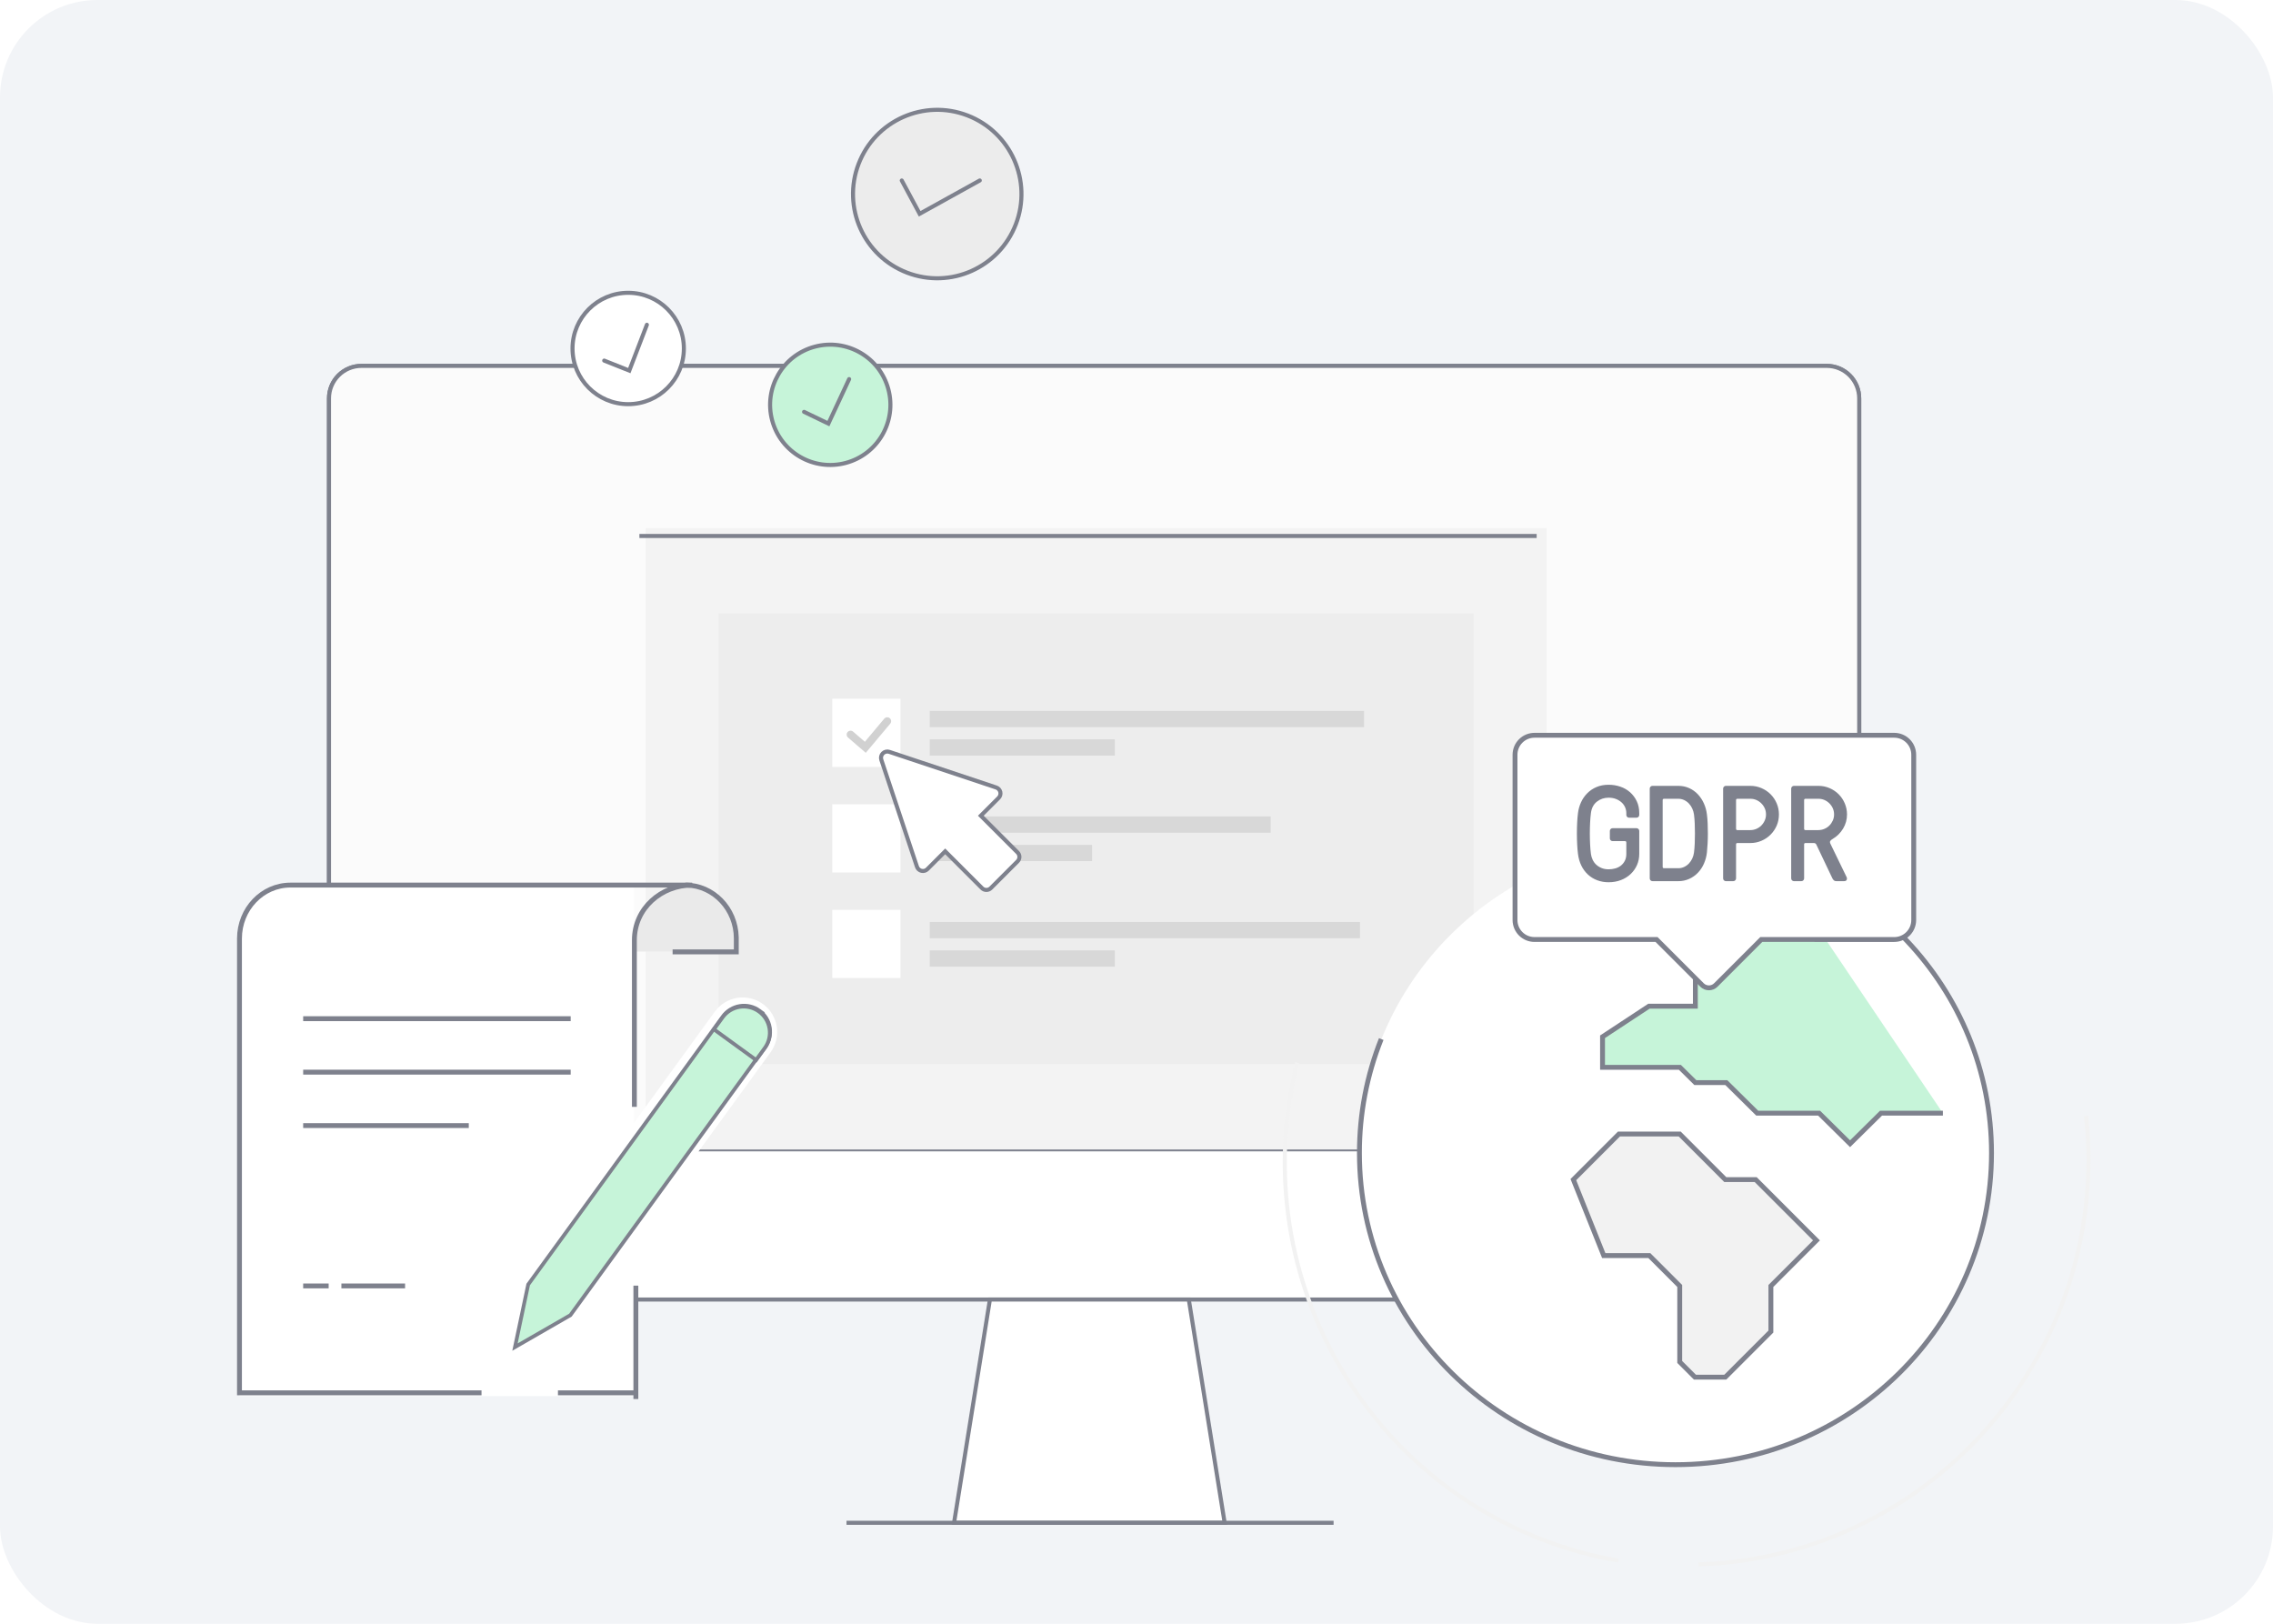 <?xml version="1.0" encoding="UTF-8"?> <svg xmlns="http://www.w3.org/2000/svg" width="560" height="400" viewBox="0 0 560 400" fill="none"><rect width="560" height="400" rx="24" fill="#F2F4F7"></rect><path fill-rule="evenodd" clip-rule="evenodd" d="M81.053 320.131H458.053V98.131C458.053 96.009 457.21 93.974 455.71 92.474C454.21 90.974 452.175 90.131 450.053 90.131H89.053C86.931 90.131 84.896 90.974 83.396 92.474C81.896 93.974 81.053 96.009 81.053 98.131V320.131Z" fill="white" stroke="#7E818D"></path><path fill-rule="evenodd" clip-rule="evenodd" d="M126.803 283.131H458.053V98.131C458.053 96.009 457.21 93.974 455.71 92.474C454.21 90.974 452.175 90.131 450.053 90.131H89.053C86.931 90.131 84.896 90.974 83.396 92.474C81.896 93.974 81.053 96.009 81.053 98.131V283.131H117.414" fill="#FBFBFB"></path><path d="M126.803 283.131H458.053V98.131C458.053 96.009 457.21 93.974 455.71 92.474C454.21 90.974 452.175 90.131 450.053 90.131H89.053C86.931 90.131 84.896 90.974 83.396 92.474C81.896 93.974 81.053 96.009 81.053 98.131V283.131H117.414" stroke="#7E818D"></path><path fill-rule="evenodd" clip-rule="evenodd" d="M159.053 130.131H381.053V283.169H159.053V130.131Z" fill="#F3F3F3"></path><path d="M158.027 132.036H378.088" stroke="#7E818D" stroke-linecap="square"></path><path fill-rule="evenodd" clip-rule="evenodd" d="M235.053 375.131H301.718L292.886 320.131H243.886L235.053 375.131Z" fill="white" stroke="#7E818D"></path><path d="M209.053 375.131H328.057" stroke="#7E818D" stroke-linecap="square"></path><g filter="url(#filter0_i_11_31452)"><path d="M208.386 114.037C216.292 111.919 220.983 103.793 218.865 95.887C216.747 87.982 208.621 83.29 200.716 85.409C192.81 87.527 188.119 95.653 190.237 103.558C192.355 111.464 200.481 116.155 208.386 114.037Z" fill="black"></path></g><path d="M208.386 114.037C216.292 111.919 220.983 103.793 218.865 95.887C216.747 87.982 208.621 83.29 200.716 85.409C192.81 87.527 188.119 95.653 190.237 103.558C192.355 111.464 200.481 116.155 208.386 114.037Z" fill="#C6F4D9" stroke="#7E818D"></path><path d="M209.203 93.388L204.091 104.351L198.098 101.461" stroke="#7E818D" stroke-linecap="round"></path><g filter="url(#filter1_i_11_31452)"><path d="M223.472 67.171C234.169 71.277 246.169 65.934 250.275 55.237C254.381 44.541 249.038 32.541 238.342 28.435C227.645 24.329 215.645 29.671 211.539 40.368C207.433 51.065 212.776 63.065 223.472 67.171Z" fill="black"></path></g><path d="M223.472 67.171C234.169 71.277 246.169 65.934 250.275 55.237C254.381 44.541 249.038 32.541 238.342 28.435C227.645 24.329 215.645 29.671 211.539 40.368C207.433 51.065 212.776 63.065 223.472 67.171Z" fill="#ECECEC" stroke="#7E818D"></path><path d="M241.39 44.457L226.577 52.667L222.168 44.462" stroke="#7E818D" stroke-linecap="round"></path><g filter="url(#filter2_i_11_31452)"><path d="M154.769 99.563C162.344 99.563 168.485 93.422 168.485 85.847C168.485 78.272 162.344 72.131 154.769 72.131C147.194 72.131 141.053 78.272 141.053 85.847C141.053 93.422 147.194 99.563 154.769 99.563Z" fill="black"></path></g><path d="M154.769 99.563C162.344 99.563 168.485 93.422 168.485 85.847C168.485 78.272 162.344 72.131 154.769 72.131C147.194 72.131 141.053 78.272 141.053 85.847C141.053 93.422 147.194 99.563 154.769 99.563Z" fill="white" stroke="#7E818D"></path><path fill-rule="evenodd" clip-rule="evenodd" d="M177.053 151.131H363.053V262.131H177.053V151.131Z" fill="black" fill-opacity="0.027"></path><path fill-rule="evenodd" clip-rule="evenodd" d="M490.649 284.151C490.649 326.492 455.789 360.816 412.786 360.816C369.782 360.816 334.922 326.492 334.922 284.15C334.922 241.809 369.782 207.485 412.786 207.485C455.789 207.485 490.649 241.81 490.649 284.151Z" fill="white"></path><path d="M418.483 207.485C458.824 210.361 490.649 243.539 490.649 284.049C490.649 326.447 455.789 360.816 412.786 360.816C369.782 360.816 334.922 326.447 334.922 284.049C334.912 274.431 336.737 264.899 340.297 255.964" stroke="#7E818D" stroke-width="1.198"></path><path fill-rule="evenodd" clip-rule="evenodd" d="M448.178 229.047H429.121L417.686 240.341V247.871H406.252L394.817 255.401V262.931H413.875L417.686 266.695H425.309L432.932 274.225H448.178L455.801 281.755L463.424 274.225H478.67" fill="#C6F4D9"></path><path d="M448.178 229.047H429.121L417.686 240.341V247.871H406.252L394.817 255.401V262.931H413.875L417.686 266.695H425.309L432.932 274.225H448.178L455.801 281.755L463.424 274.225H478.67" stroke="#7E818D" stroke-width="1.198"></path><path fill-rule="evenodd" clip-rule="evenodd" d="M432.551 290.589H425.064L413.834 279.359H398.86L387.63 290.589L395.117 309.306H406.347L413.834 316.793V335.51L417.577 339.253H425.064L436.295 328.023V316.793L447.525 305.563L432.551 290.589Z" fill="#F2F2F2" stroke="#7E818D" stroke-width="1.198"></path><g filter="url(#filter3_i_11_31452)"><path d="M466.691 181.131C467.962 181.131 469.181 181.636 470.079 182.535C470.978 183.433 471.483 184.652 471.483 185.923V226.651C471.483 227.922 470.978 229.141 470.079 230.039C469.181 230.938 467.962 231.443 466.691 231.443L433.928 231.442L422.721 242.65C422.272 243.099 421.662 243.352 421.027 243.352C420.392 243.352 419.782 243.099 419.333 242.65L408.125 231.441H378.047C376.776 231.441 375.558 230.936 374.659 230.038C373.761 229.14 373.256 227.922 373.255 226.651V185.921C373.256 184.65 373.761 183.432 374.659 182.534C375.558 181.636 376.776 181.131 378.047 181.131H466.691Z" fill="black"></path></g><path d="M466.691 181.131C467.962 181.131 469.181 181.636 470.079 182.535C470.978 183.433 471.483 184.652 471.483 185.923V226.651C471.483 227.922 470.978 229.141 470.079 230.039C469.181 230.938 467.962 231.443 466.691 231.443L433.928 231.442L422.721 242.65C422.272 243.099 421.662 243.352 421.027 243.352C420.392 243.352 419.782 243.099 419.333 242.65L408.125 231.441H378.047C376.776 231.441 375.558 230.936 374.659 230.038C373.761 229.14 373.256 227.922 373.255 226.651V185.921C373.256 184.65 373.761 183.432 374.659 182.534C375.558 181.636 376.776 181.131 378.047 181.131H466.691Z" fill="white" stroke="#7E818D" stroke-width="1.198"></path><path fill-rule="evenodd" clip-rule="evenodd" d="M400.677 207.542C400.677 207.319 400.566 207.207 400.342 207.207H397.29C397.202 207.207 397.115 207.19 397.034 207.155C396.953 207.121 396.88 207.07 396.82 207.006C396.756 206.945 396.705 206.873 396.671 206.792C396.636 206.711 396.619 206.624 396.619 206.536V204.691C396.619 204.512 396.686 204.356 396.82 204.221C396.881 204.157 396.954 204.107 397.034 204.072C397.115 204.038 397.202 204.02 397.29 204.021H403.193C403.372 204.021 403.528 204.088 403.663 204.221C403.797 204.356 403.863 204.512 403.863 204.691V210.36C403.863 211.344 403.679 212.255 403.31 213.093C402.944 213.928 402.413 214.681 401.75 215.307C401.057 215.958 400.243 216.466 399.353 216.8C398.425 217.157 397.413 217.336 396.317 217.336C395.362 217.345 394.413 217.18 393.517 216.85C392.674 216.537 391.9 216.064 391.236 215.458C390.561 214.834 390.009 214.089 389.609 213.261C389.184 212.401 388.904 211.433 388.77 210.36C388.68 209.689 388.614 208.912 388.569 208.029C388.478 206.224 388.478 204.416 388.569 202.612C388.614 201.74 388.681 200.968 388.77 200.297C388.88 199.387 389.129 198.499 389.508 197.664C389.881 196.836 390.398 196.081 391.034 195.434C391.686 194.775 392.461 194.251 393.315 193.891C394.198 193.511 395.199 193.321 396.317 193.321C397.323 193.321 398.285 193.477 399.202 193.791C400.085 194.085 400.9 194.552 401.6 195.166C402.29 195.78 402.849 196.528 403.243 197.363C403.657 198.223 403.863 199.202 403.863 200.297V200.767C403.863 200.855 403.846 200.942 403.812 201.023C403.777 201.103 403.727 201.176 403.663 201.237C403.602 201.301 403.53 201.351 403.449 201.386C403.368 201.42 403.281 201.437 403.193 201.437H401.348C401.26 201.437 401.173 201.42 401.092 201.386C401.012 201.351 400.939 201.301 400.878 201.237C400.814 201.176 400.764 201.103 400.729 201.023C400.695 200.942 400.678 200.855 400.678 200.767V200.297C400.677 199.8 400.572 199.31 400.37 198.856C400.168 198.403 399.873 197.996 399.504 197.664C399.1 197.303 398.634 197.019 398.128 196.826C397.592 196.613 396.988 196.507 396.318 196.507C395.221 196.507 394.26 196.831 393.433 197.48C392.605 198.128 392.113 199.068 391.957 200.297C391.867 200.991 391.8 201.773 391.755 202.645C391.71 203.539 391.687 204.434 391.688 205.329C391.688 206.245 391.711 207.139 391.755 208.012C391.8 208.884 391.867 209.667 391.957 210.36C392.024 210.852 392.164 211.327 392.376 211.785C392.588 212.244 392.879 212.646 393.248 212.993C393.617 213.339 394.058 213.619 394.573 213.831C395.087 214.044 395.669 214.15 396.317 214.15C396.877 214.15 397.418 214.077 397.944 213.932C398.449 213.797 398.922 213.563 399.336 213.244C399.738 212.931 400.062 212.534 400.308 212.054C400.554 211.573 400.678 211.008 400.678 210.36V207.542H400.677ZM407.117 217.068C407.029 217.068 406.942 217.051 406.861 217.016C406.78 216.982 406.707 216.931 406.647 216.867C406.583 216.806 406.533 216.733 406.498 216.653C406.464 216.572 406.447 216.485 406.447 216.397V194.261C406.447 194.082 406.514 193.926 406.647 193.791C406.708 193.727 406.781 193.677 406.861 193.642C406.942 193.608 407.029 193.59 407.117 193.591H413.49C414.452 193.591 415.34 193.775 416.157 194.144C416.959 194.503 417.683 195.015 418.287 195.653C418.906 196.314 419.41 197.073 419.779 197.9C420.17 198.761 420.422 199.672 420.534 200.634C420.624 201.304 420.684 202.048 420.718 202.864C420.752 203.68 420.768 204.508 420.768 205.346C420.768 206.185 420.746 207.006 420.702 207.812C420.657 208.617 420.601 209.355 420.534 210.025C420.427 210.968 420.178 211.89 419.796 212.759C419.416 213.619 418.918 214.369 418.303 215.006C417.691 215.642 416.962 216.154 416.157 216.516C415.318 216.89 414.408 217.078 413.49 217.069H407.117V217.068ZM413.49 213.882C414.004 213.882 414.485 213.775 414.932 213.562C415.374 213.354 415.772 213.064 416.106 212.708C416.444 212.346 416.722 211.933 416.928 211.483C417.142 211.021 417.283 210.529 417.348 210.024C417.437 209.354 417.498 208.616 417.532 207.811C417.6 206.163 417.6 204.512 417.532 202.864C417.504 202.118 417.442 201.373 417.347 200.633C417.278 200.135 417.137 199.649 416.928 199.191C416.724 198.735 416.447 198.315 416.106 197.95C415.772 197.593 415.374 197.303 414.932 197.094C414.481 196.881 413.988 196.772 413.49 196.776H409.968C409.745 196.776 409.633 196.887 409.633 197.111V213.546C409.633 213.77 409.745 213.882 409.968 213.882H413.49ZM427.712 216.397C427.712 216.485 427.694 216.572 427.66 216.653C427.625 216.734 427.574 216.807 427.51 216.867C427.45 216.931 427.377 216.982 427.296 217.016C427.215 217.051 427.128 217.068 427.04 217.068H425.196C425.108 217.068 425.021 217.051 424.94 217.016C424.859 216.982 424.786 216.931 424.726 216.867C424.662 216.806 424.612 216.733 424.577 216.653C424.543 216.572 424.526 216.485 424.526 216.397V194.261C424.526 194.082 424.592 193.926 424.726 193.791C424.787 193.727 424.86 193.677 424.94 193.642C425.021 193.608 425.108 193.59 425.196 193.591H431.233C432.195 193.591 433.106 193.775 433.967 194.144C434.827 194.513 435.577 195.016 436.214 195.653C436.857 196.298 437.37 197.061 437.724 197.9C438.093 198.761 438.277 199.672 438.277 200.634C438.277 201.618 438.093 202.534 437.724 203.384C437.367 204.216 436.854 204.973 436.214 205.614C435.569 206.257 434.806 206.769 433.967 207.124C433.103 207.493 432.173 207.682 431.233 207.677H428.047C427.823 207.677 427.712 207.789 427.712 208.013V216.397ZM428.047 196.776C427.823 196.776 427.712 196.887 427.712 197.111V204.155C427.712 204.378 427.823 204.49 428.047 204.49H431.233C431.748 204.49 432.24 204.39 432.709 204.188C433.179 203.987 433.587 203.713 433.934 203.366C434.28 203.02 434.56 202.612 434.772 202.142C434.986 201.667 435.094 201.152 435.091 200.632C435.091 200.096 434.991 199.599 434.789 199.14C434.589 198.683 434.304 198.268 433.95 197.916C433.598 197.562 433.183 197.277 432.726 197.077C432.255 196.873 431.746 196.771 431.233 196.776H428.047ZM444.817 196.776C444.594 196.776 444.482 196.887 444.482 197.111V204.155C444.482 204.378 444.594 204.49 444.818 204.49H448.004C449.016 204.483 449.986 204.08 450.704 203.366C451.051 203.02 451.33 202.612 451.543 202.142C451.756 201.667 451.865 201.152 451.861 200.632C451.861 200.096 451.761 199.599 451.559 199.14C451.359 198.683 451.075 198.268 450.721 197.916C450.369 197.562 449.954 197.277 449.497 197.077C449.026 196.873 448.517 196.771 448.004 196.776H444.818H444.817ZM444.817 207.676C444.594 207.676 444.482 207.788 444.482 208.012V216.397C444.482 216.485 444.465 216.572 444.43 216.653C444.396 216.734 444.345 216.806 444.281 216.867C444.221 216.931 444.148 216.982 444.067 217.016C443.986 217.051 443.899 217.068 443.811 217.068H441.967C441.879 217.068 441.792 217.051 441.711 217.016C441.63 216.982 441.557 216.931 441.497 216.867C441.433 216.806 441.382 216.734 441.348 216.653C441.313 216.572 441.296 216.485 441.296 216.397V194.261C441.296 194.082 441.363 193.926 441.497 193.791C441.558 193.727 441.631 193.677 441.711 193.642C441.792 193.608 441.879 193.59 441.967 193.591H448.004C448.966 193.591 449.877 193.775 450.738 194.144C451.598 194.513 452.348 195.016 452.985 195.653C453.628 196.298 454.141 197.061 454.495 197.9C454.863 198.761 455.048 199.672 455.048 200.634C455.058 201.87 454.721 203.085 454.075 204.139C453.427 205.201 452.588 206.034 451.559 206.638C451.246 206.817 451.034 206.995 450.922 207.174C450.81 207.354 450.832 207.599 450.989 207.912L454.947 216.062C455.059 216.309 455.064 216.538 454.964 216.75C454.864 216.963 454.645 217.069 454.31 217.069H452.431C452.163 217.069 451.961 217.008 451.828 216.885C451.679 216.744 451.554 216.579 451.458 216.398L447.501 208.08C447.455 207.967 447.38 207.869 447.283 207.795C447.183 207.717 447.043 207.677 446.863 207.677H444.818L444.817 207.676Z" fill="#7E818D"></path><path d="M513.956 274.908C519.835 330.002 480.211 379.259 425.456 384.923C423.128 385.165 420.816 385.292 418.511 385.373M319.587 261.781C306.097 315.521 338.481 369.813 391.914 383.041C394.187 383.605 396.458 384.053 398.729 384.453" stroke="#F2F2F2"></path><path fill-rule="evenodd" clip-rule="evenodd" d="M168.801 218.035C175.761 218.035 181.401 223.675 181.401 230.635V234.402H156.201V230.635C156.201 223.675 161.843 218.035 168.801 218.035Z" fill="#EAEAEA"></path><path fill-rule="evenodd" clip-rule="evenodd" d="M71.001 218.035H156.201V343.936H59.001V230.035C59.001 223.407 64.374 218.035 71.001 218.035Z" fill="white"></path><path d="M168.848 217.435C176.018 217.435 181.838 223.435 181.998 230.885L182.001 231.201V235.092H165.709V233.892H180.8L180.801 231.201C180.801 224.361 175.604 218.805 169.147 218.638L168.847 218.635L168.848 217.435Z" fill="#7E818D"></path><path d="M74.693 250.95H140.601M74.693 264.117H140.601M74.693 277.283H115.493M84.109 316.781H99.801M74.693 316.781H80.97M118.633 343.113H59V231.201C59 223.93 64.621 218.035 71.554 218.035H170.529C162.981 218.035 156.293 223.709 156.293 231.612V272.665M156.293 343.113H137.463" stroke="#7E818D" stroke-width="1.2"></path><path fill-rule="evenodd" clip-rule="evenodd" d="M141.32 326.726L125.038 334.675L127.566 316.735L141.32 326.726ZM187.972 247.345C189.795 248.67 191.018 250.665 191.371 252.892C191.723 255.118 191.177 257.393 189.852 259.217L141.948 325.152L128.194 315.16L176.099 249.225C176.755 248.322 177.583 247.557 178.535 246.974C179.486 246.391 180.544 246.001 181.646 245.826C182.749 245.651 183.875 245.696 184.96 245.956C186.046 246.217 187.069 246.689 187.972 247.345Z" fill="white"></path><path fill-rule="evenodd" clip-rule="evenodd" d="M187.086 248.973C186.404 248.476 185.63 248.119 184.809 247.922C183.988 247.725 183.137 247.692 182.303 247.825C181.469 247.956 180.67 248.251 179.95 248.692C179.23 249.133 178.605 249.712 178.11 250.395L130.13 316.432L126.875 331.845L140.528 323.986L188.508 257.949C189.005 257.267 189.362 256.493 189.559 255.672C189.755 254.852 189.788 254 189.655 253.167C189.524 252.333 189.23 251.533 188.789 250.813C188.348 250.094 187.769 249.468 187.085 248.973H187.086Z" fill="#C6F4D9" stroke="#7E818D" stroke-width="0.918"></path><path fill-rule="evenodd" clip-rule="evenodd" d="M187.007 249.191C186.325 248.694 185.551 248.337 184.73 248.14C183.909 247.943 183.058 247.91 182.224 248.043C181.39 248.174 180.591 248.469 179.871 248.91C179.151 249.351 178.526 249.929 178.031 250.613L175.881 253.57L186.279 261.124L188.429 258.167C188.926 257.485 189.283 256.711 189.48 255.89C189.677 255.069 189.709 254.217 189.576 253.384C189.445 252.55 189.15 251.751 188.709 251.031C188.268 250.311 187.69 249.686 187.007 249.191Z" fill="#C6F4D9" stroke="#7E818D" stroke-width="0.918"></path><path d="M156.658 344.037V317.309" stroke="#7E818D" stroke-width="1.2" stroke-linecap="square"></path><path fill-rule="evenodd" clip-rule="evenodd" d="M229.053 175.131H336.053V179.131H229.053V175.131ZM229.053 182.131H274.653V186.131H229.053V182.131ZM229.053 201.131H313.053V205.131H229.053V201.131ZM229.053 208.131H269.053V212.131H229.053V208.131ZM229.053 227.131H335.053V231.131H229.053V227.131ZM229.053 234.131H274.653V238.131H229.053V234.131Z" fill="black" fill-opacity="0.091"></path><path fill-rule="evenodd" clip-rule="evenodd" d="M205.053 172.131H221.853V188.931H205.053V172.131ZM205.053 224.131H221.853V240.931H205.053V224.131ZM205.053 198.131H221.853V214.931H205.053V198.131Z" fill="white"></path><path d="M218.591 177.656L213.191 184.091L209.553 180.96" stroke="black" stroke-opacity="0.18" stroke-width="1.92" stroke-linecap="round"></path><path fill-rule="evenodd" clip-rule="evenodd" d="M241.92 218.776L232.867 209.725L228.479 214.113C228.292 214.3 228.061 214.436 227.806 214.509C227.552 214.581 227.283 214.587 227.026 214.527C226.769 214.466 226.531 214.34 226.336 214.162C226.141 213.983 225.994 213.758 225.911 213.507L217.133 187.175C217.042 186.902 217.029 186.608 217.095 186.328C217.161 186.048 217.304 185.791 217.508 185.588C217.711 185.384 217.968 185.241 218.248 185.175C218.528 185.109 218.822 185.122 219.095 185.213L245.427 193.991C245.678 194.074 245.903 194.221 246.082 194.416C246.26 194.611 246.386 194.848 246.447 195.106C246.507 195.363 246.501 195.632 246.429 195.886C246.356 196.141 246.22 196.372 246.033 196.559L241.645 200.947L250.697 210C250.841 210.144 250.955 210.315 251.033 210.503C251.111 210.691 251.152 210.893 251.152 211.097C251.152 211.301 251.111 211.502 251.033 211.691C250.955 211.879 250.841 212.05 250.697 212.194L244.114 218.776C243.97 218.92 243.799 219.035 243.611 219.113C243.423 219.191 243.221 219.231 243.017 219.231C242.813 219.231 242.611 219.191 242.423 219.113C242.235 219.035 242.064 218.92 241.92 218.776Z" fill="white" stroke="#7E818D"></path><path d="M159.374 80.003L155.039 91.296L148.859 88.831" stroke="#7E818D" stroke-linecap="round"></path><defs><filter id="filter0_i_11_31452" x="189.728" y="84.9" width="29.645" height="29.645" filterUnits="userSpaceOnUse" color-interpolation-filters="sRGB"><feFlood flood-opacity="0" result="BackgroundImageFix"></feFlood><feBlend mode="normal" in="SourceGraphic" in2="BackgroundImageFix" result="shape"></feBlend><feColorMatrix in="SourceAlpha" type="matrix" values="0 0 0 0 0 0 0 0 0 0 0 0 0 0 0 0 0 0 127 0" result="hardAlpha"></feColorMatrix><feOffset></feOffset><feGaussianBlur stdDeviation="2"></feGaussianBlur><feComposite in2="hardAlpha" operator="arithmetic" k2="-1" k3="1"></feComposite><feColorMatrix type="matrix" values="0 0 0 0 1 0 0 0 0 1 0 0 0 0 1 0 0 0 1 0"></feColorMatrix><feBlend mode="normal" in2="shape" result="effect1_innerShadow_11_31452"></feBlend></filter><filter id="filter1_i_11_31452" x="210.155" y="27.051" width="41.503" height="41.503" filterUnits="userSpaceOnUse" color-interpolation-filters="sRGB"><feFlood flood-opacity="0" result="BackgroundImageFix"></feFlood><feBlend mode="normal" in="SourceGraphic" in2="BackgroundImageFix" result="shape"></feBlend><feColorMatrix in="SourceAlpha" type="matrix" values="0 0 0 0 0 0 0 0 0 0 0 0 0 0 0 0 0 0 127 0" result="hardAlpha"></feColorMatrix><feOffset></feOffset><feGaussianBlur stdDeviation="2"></feGaussianBlur><feComposite in2="hardAlpha" operator="arithmetic" k2="-1" k3="1"></feComposite><feColorMatrix type="matrix" values="0 0 0 0 1 0 0 0 0 1 0 0 0 0 1 0 0 0 1 0"></feColorMatrix><feBlend mode="normal" in2="shape" result="effect1_innerShadow_11_31452"></feBlend></filter><filter id="filter2_i_11_31452" x="141.053" y="72.131" width="27.432" height="27.432" filterUnits="userSpaceOnUse" color-interpolation-filters="sRGB"><feFlood flood-opacity="0" result="BackgroundImageFix"></feFlood><feBlend mode="normal" in="SourceGraphic" in2="BackgroundImageFix" result="shape"></feBlend><feColorMatrix in="SourceAlpha" type="matrix" values="0 0 0 0 0 0 0 0 0 0 0 0 0 0 0 0 0 0 127 0" result="hardAlpha"></feColorMatrix><feOffset></feOffset><feGaussianBlur stdDeviation="2"></feGaussianBlur><feComposite in2="hardAlpha" operator="arithmetic" k2="-1" k3="1"></feComposite><feColorMatrix type="matrix" values="0 0 0 0 1 0 0 0 0 1 0 0 0 0 1 0 0 0 1 0"></feColorMatrix><feBlend mode="normal" in2="shape" result="effect1_innerShadow_11_31452"></feBlend></filter><filter id="filter3_i_11_31452" x="373.255" y="181.131" width="98.228" height="62.221" filterUnits="userSpaceOnUse" color-interpolation-filters="sRGB"><feFlood flood-opacity="0" result="BackgroundImageFix"></feFlood><feBlend mode="normal" in="SourceGraphic" in2="BackgroundImageFix" result="shape"></feBlend><feColorMatrix in="SourceAlpha" type="matrix" values="0 0 0 0 0 0 0 0 0 0 0 0 0 0 0 0 0 0 127 0" result="hardAlpha"></feColorMatrix><feOffset></feOffset><feGaussianBlur stdDeviation="2"></feGaussianBlur><feComposite in2="hardAlpha" operator="arithmetic" k2="-1" k3="1"></feComposite><feColorMatrix type="matrix" values="0 0 0 0 1 0 0 0 0 1 0 0 0 0 1 0 0 0 1 0"></feColorMatrix><feBlend mode="normal" in2="shape" result="effect1_innerShadow_11_31452"></feBlend></filter></defs></svg> 